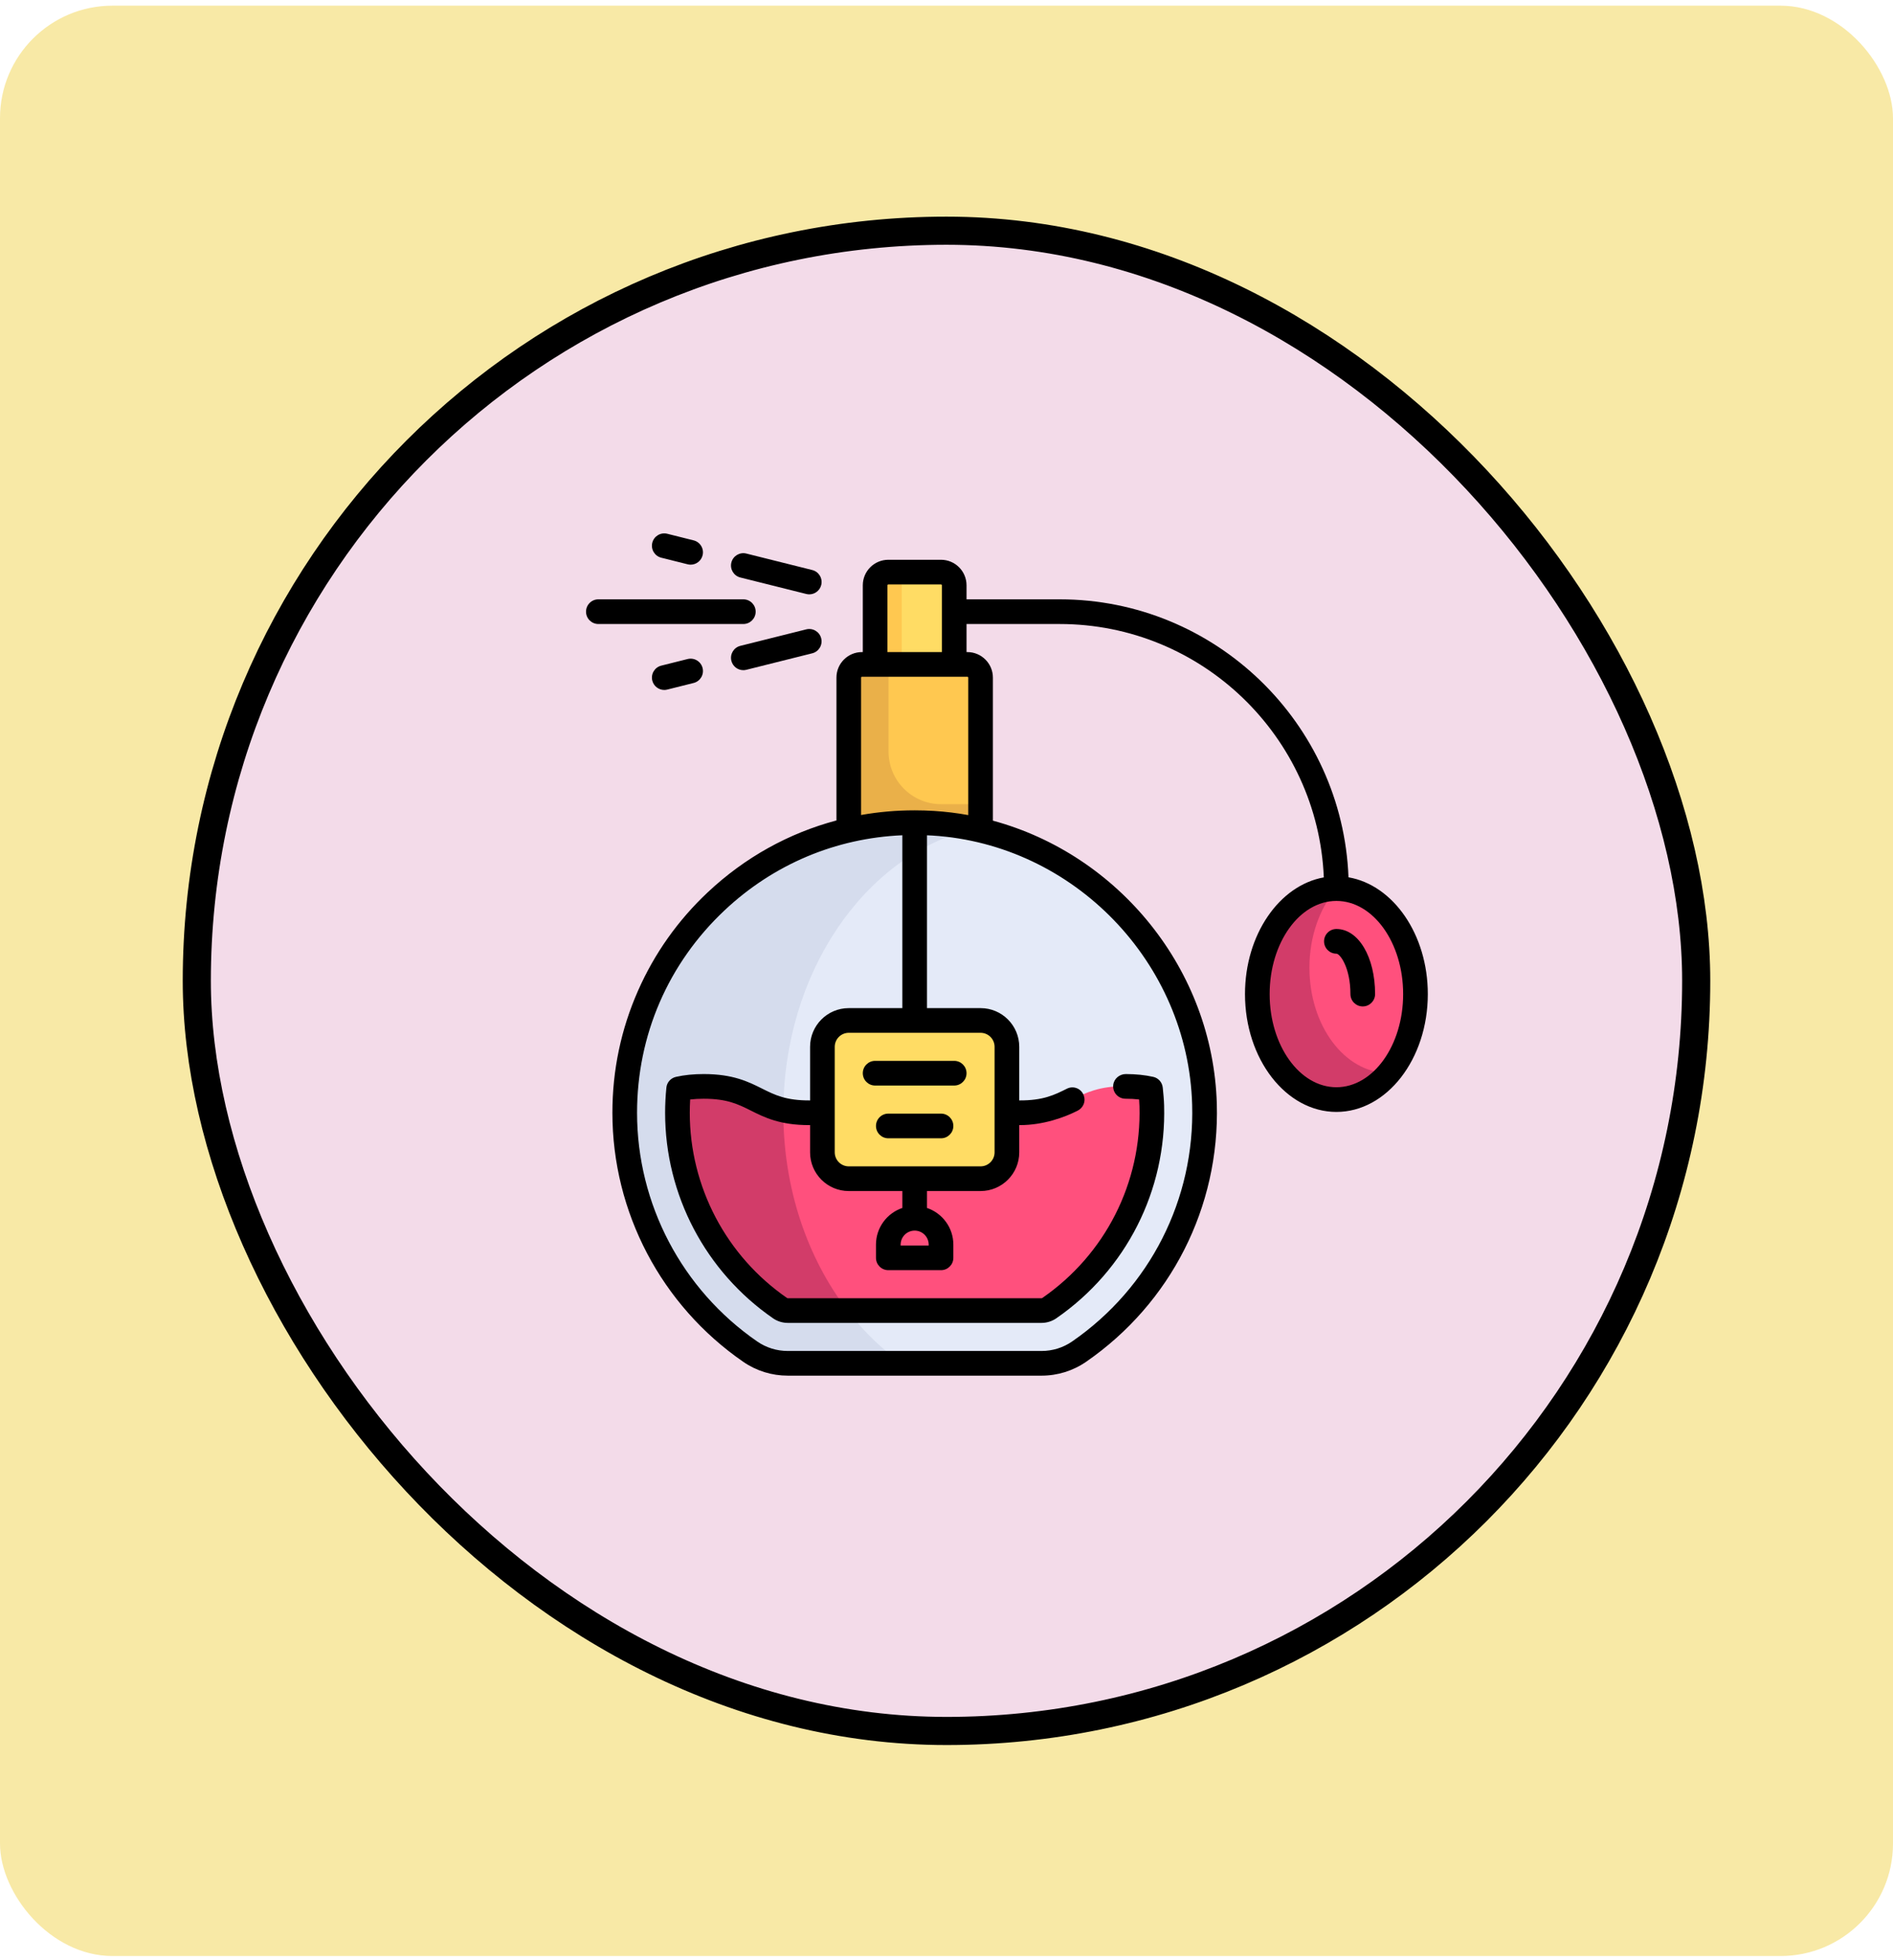<svg width="202" height="209" viewBox="0 0 202 209" fill="none" xmlns="http://www.w3.org/2000/svg">
<rect y="0.605" width="202" height="208" rx="12" fill="#F8E9A6"/>
<rect x="21" y="24.605" width="160" height="160" rx="80" fill="#F3DBE9"/>
<rect x="21" y="24.605" width="160" height="160" rx="80" stroke="black" stroke-width="3"/>
<path d="M84.115 145.307H111.13C112.563 145.307 113.965 144.873 115.144 144.059C123.441 138.33 128.799 128.651 128.487 117.736C128.035 101.937 115.369 88.805 99.595 87.825C81.649 86.71 66.746 100.935 66.746 118.641C66.746 129.189 72.039 138.496 80.111 144.065C81.287 144.876 82.686 145.307 84.115 145.307Z" fill="#E4EAF8"/>
<path d="M83.588 118.64C83.588 103.735 92.229 91.299 103.723 88.402C102.372 88.128 101.001 87.912 99.595 87.825C81.649 86.71 66.746 100.935 66.746 118.641C66.746 129.189 72.039 138.496 80.111 144.065C81.287 144.876 82.686 145.307 84.115 145.307L97.799 145.307C96.63 145.307 95.485 144.876 94.523 144.065C87.919 138.496 83.588 129.189 83.588 118.64Z" fill="#D5DCED"/>
<path d="M103.237 70.921H92.009C91.234 70.921 90.605 71.55 90.605 72.325V88.572H104.64V72.325C104.64 71.549 104.012 70.921 103.237 70.921Z" fill="#FFC850"/>
<path d="M100.43 61.097H94.816C94.041 61.097 93.412 61.725 93.412 62.5V70.921H101.833V62.5C101.833 61.725 101.205 61.097 100.43 61.097Z" fill="#FFDC64"/>
<path d="M142.535 117.236C147.186 117.236 150.956 112.21 150.956 106.008C150.956 99.807 147.186 94.78 142.535 94.78C137.884 94.78 134.114 99.807 134.114 106.008C134.114 112.21 137.884 117.236 142.535 117.236Z" fill="#FF507D"/>
<path d="M122.844 117.2C122.806 116.538 122.289 115.988 121.63 115.915C121.165 115.862 120.654 115.833 120.085 115.833C114.472 115.833 114.472 118.64 108.86 118.64C108.344 118.64 107.876 118.617 107.447 118.574H87.799C87.37 118.617 86.901 118.64 86.386 118.64C80.773 118.64 80.773 115.833 75.161 115.833C74.592 115.833 74.081 115.862 73.616 115.915C72.957 115.988 72.44 116.538 72.401 117.2C72.374 117.677 72.36 118.157 72.36 118.64C72.36 126.939 76.447 134.715 83.295 139.441C83.535 139.607 83.823 139.693 84.115 139.693H111.131C111.422 139.693 111.711 139.606 111.951 139.441C118.798 134.715 122.886 126.939 122.886 118.64C122.886 118.157 122.872 117.677 122.844 117.2Z" fill="#FF507D"/>
<path d="M104.64 125.658H90.605C89.055 125.658 87.798 124.401 87.798 122.851V111.623C87.798 110.072 89.055 108.816 90.605 108.816H104.64C106.191 108.816 107.447 110.072 107.447 111.623V122.851C107.447 124.401 106.191 125.658 104.64 125.658Z" fill="#FFDC64"/>
<path d="M83.599 118.343C80.553 117.623 79.646 115.833 75.161 115.833C74.592 115.833 74.081 115.862 73.616 115.915C72.957 115.988 72.439 116.538 72.401 117.2C72.374 117.677 72.36 118.157 72.36 118.64C72.36 126.939 76.447 134.715 83.295 139.441C83.535 139.606 83.823 139.693 84.115 139.693H90.391C86.176 134.178 83.588 126.783 83.588 118.64C83.588 118.54 83.598 118.443 83.599 118.343Z" fill="#D23C69"/>
<path d="M94.816 80.151V70.921H92.009C91.234 70.921 90.605 71.55 90.605 72.325V88.572H104.64V85.765H100.43C97.329 85.765 94.816 83.252 94.816 80.151Z" fill="#EAB049"/>
<path d="M97.623 61.097H94.816C94.041 61.097 93.412 61.725 93.412 62.5V70.921H96.219V62.5C96.219 61.725 96.848 61.097 97.623 61.097Z" fill="#FFC850"/>
<path d="M139.728 103.202C139.728 99.846 140.838 96.842 142.589 94.784C142.571 94.784 142.553 94.781 142.535 94.781C137.884 94.781 134.114 99.808 134.114 106.009C134.114 112.21 137.884 117.237 142.535 117.237C144.669 117.237 146.611 116.17 148.095 114.426C143.469 114.387 139.728 109.379 139.728 103.202Z" fill="#D23C69"/>
<path d="M143.896 93.564C143.262 77.109 129.68 63.918 113.073 63.918H103.138V62.421C103.138 60.92 101.917 59.699 100.416 59.699H94.79C93.289 59.699 92.068 60.92 92.068 62.421V69.543H91.978C90.477 69.543 89.256 70.764 89.256 72.265V87.499C84.172 88.85 79.476 91.446 75.518 95.166C72.341 98.151 69.841 101.679 68.086 105.65C66.269 109.761 65.348 114.144 65.348 118.674C65.348 129.273 70.567 139.202 79.309 145.233C80.71 146.2 82.355 146.71 84.068 146.71H111.138C112.852 146.71 114.501 146.197 115.907 145.226C124.948 138.984 130.159 128.705 129.845 117.73C129.435 103.396 119.373 91.157 105.951 87.521V72.265C105.951 70.764 104.729 69.543 103.228 69.543H103.138V66.549H113.073C128.232 66.549 140.635 78.565 141.263 93.573C136.518 94.418 132.852 99.675 132.852 106.017C132.852 112.946 137.227 118.584 142.606 118.584C147.984 118.584 152.36 112.946 152.36 106.017C152.36 99.652 148.666 94.38 143.896 93.564ZM127.214 117.805C127.503 127.885 122.717 137.326 114.412 143.061C113.448 143.727 112.315 144.079 111.138 144.079H84.068C82.891 144.079 81.762 143.729 80.803 143.067C72.773 137.527 67.979 128.408 67.979 118.674C67.979 110.412 71.297 102.744 77.32 97.083C82.556 92.163 89.196 89.381 96.287 89.079V107.514H90.571C88.291 107.514 86.443 109.363 86.443 111.643V117.357C86.442 117.358 86.442 117.358 86.442 117.358C83.873 117.374 82.686 116.78 81.308 116.091C79.86 115.367 78.218 114.546 75.096 114.546C74.009 114.546 73.043 114.643 72.141 114.844C71.587 114.967 71.166 115.422 71.11 115.987C71.019 116.887 70.973 117.791 70.973 118.674C70.973 127.424 75.283 135.622 82.503 140.603C82.954 140.914 83.509 141.085 84.068 141.085H111.138C111.696 141.085 112.255 140.912 112.711 140.598C120.178 135.442 124.481 126.953 124.221 117.891C124.203 117.238 124.139 116.608 124.076 115.993C124.019 115.434 123.614 114.968 123.066 114.846C122.172 114.647 121.214 114.549 120.138 114.546C119.468 114.545 118.873 115.035 118.793 115.7C118.698 116.499 119.319 117.178 120.099 117.178C120.619 117.178 121.1 117.204 121.552 117.257C121.57 117.495 121.584 117.73 121.591 117.967C121.825 126.134 117.946 133.785 111.216 138.432C111.2 138.443 111.168 138.454 111.138 138.454H84.068C84.034 138.454 84.005 138.443 83.998 138.438C77.49 133.948 73.605 126.56 73.605 118.675C73.605 118.207 73.619 117.733 73.647 117.257C74.098 117.204 74.578 117.178 75.096 117.178C77.597 117.178 78.771 117.765 80.131 118.445C81.579 119.17 83.221 119.991 86.343 119.991C86.377 119.991 86.409 119.99 86.443 119.989V122.894C86.443 125.174 88.291 127.022 90.571 127.022H96.287V128.826C94.654 129.377 93.474 130.922 93.474 132.738V134.145C93.474 134.871 94.064 135.461 94.79 135.461H100.415C101.142 135.461 101.731 134.871 101.731 134.145V132.738C101.731 130.922 100.552 129.377 98.919 128.826V127.022H104.635C106.915 127.022 108.763 125.174 108.763 122.894V119.989C108.79 119.989 108.816 119.99 108.843 119.99C111.319 119.99 113.588 119.167 114.996 118.45C115.585 118.15 115.879 117.478 115.657 116.855L115.644 116.82C115.388 116.104 114.57 115.765 113.883 116.091C112.508 116.778 111.322 117.371 108.764 117.358C108.763 117.358 108.763 117.358 108.763 117.357V111.642C108.763 109.362 106.915 107.514 104.635 107.514H98.919V89.083C99.111 89.091 99.304 89.098 99.497 89.11C114.606 90.048 126.781 102.653 127.214 117.805ZM97.603 131.241C98.428 131.241 99.1 131.912 99.1 132.738V132.828H96.106V132.738C96.106 131.912 96.778 131.241 97.603 131.241ZM90.571 124.39C89.746 124.39 89.074 123.719 89.074 122.893V111.642C89.074 110.817 89.746 110.146 90.571 110.146H104.635C105.46 110.146 106.131 110.817 106.131 111.642V122.893C106.131 123.719 105.46 124.39 104.635 124.39H90.571ZM103.319 72.265V86.927C102.12 86.71 100.9 86.56 99.661 86.483C98.984 86.441 98.31 86.422 97.639 86.421C97.627 86.421 97.615 86.419 97.603 86.419C97.591 86.419 97.579 86.421 97.566 86.421C95.642 86.422 93.744 86.589 91.887 86.918V72.265C91.887 72.215 91.928 72.175 91.978 72.175H103.228C103.278 72.175 103.319 72.215 103.319 72.265ZM94.7 69.543V62.421C94.7 62.371 94.74 62.33 94.79 62.33H100.416C100.466 62.33 100.506 62.371 100.506 62.421V69.543H94.7ZM142.606 115.952C138.679 115.952 135.483 111.495 135.483 106.017C135.483 100.539 138.678 96.082 142.606 96.082C146.533 96.082 149.728 100.539 149.728 106.017C149.728 111.495 146.533 115.952 142.606 115.952Z" fill="black"/>
<path d="M101.822 113.139H93.384C92.657 113.139 92.068 113.729 92.068 114.455C92.068 115.182 92.657 115.771 93.384 115.771H101.822C102.549 115.771 103.138 115.182 103.138 114.455C103.138 113.729 102.549 113.139 101.822 113.139Z" fill="black"/>
<path d="M100.416 118.765H94.79C94.064 118.765 93.475 119.354 93.475 120.081C93.475 120.807 94.064 121.396 94.79 121.396H100.416C101.142 121.396 101.731 120.807 101.731 120.081C101.731 119.354 101.142 118.765 100.416 118.765Z" fill="black"/>
<path d="M142.606 99.076C141.879 99.076 141.29 99.665 141.29 100.392C141.29 101.119 141.879 101.708 142.606 101.708C142.99 101.708 144.103 103.189 144.103 106.017C144.103 106.744 144.692 107.333 145.418 107.333C146.145 107.333 146.734 106.744 146.734 106.017C146.734 102.06 144.959 99.076 142.606 99.076Z" fill="black"/>
<path d="M80.636 65.233C80.636 64.507 80.047 63.918 79.321 63.918H63.851C63.124 63.918 62.535 64.507 62.535 65.233C62.535 65.96 63.124 66.549 63.851 66.549H79.321C80.047 66.549 80.636 65.96 80.636 65.233Z" fill="black"/>
<path d="M86.033 67.121L79.001 68.879C78.296 69.055 77.868 69.77 78.044 70.475C78.194 71.073 78.73 71.472 79.32 71.472C79.425 71.472 79.532 71.459 79.64 71.432L86.671 69.674C87.376 69.498 87.805 68.784 87.629 68.079C87.453 67.374 86.738 66.945 86.033 67.121Z" fill="black"/>
<path d="M73.376 70.285L70.564 70.989C69.859 71.165 69.43 71.879 69.606 72.584C69.756 73.182 70.292 73.581 70.882 73.581C70.987 73.581 71.095 73.569 71.202 73.542L74.015 72.838C74.72 72.662 75.148 71.948 74.972 71.243C74.796 70.538 74.081 70.109 73.376 70.285Z" fill="black"/>
<path d="M79.001 61.588L86.037 63.346C86.144 63.373 86.251 63.386 86.357 63.386C86.946 63.386 87.483 62.987 87.632 62.389C87.809 61.684 87.38 60.97 86.675 60.793L79.639 59.035C78.936 58.859 78.22 59.287 78.044 59.992C77.868 60.697 78.296 61.411 79.001 61.588Z" fill="black"/>
<path d="M70.564 59.478L73.376 60.181C73.483 60.208 73.591 60.221 73.697 60.221C74.286 60.221 74.823 59.822 74.972 59.224C75.148 58.519 74.72 57.805 74.015 57.629L71.202 56.925C70.497 56.749 69.782 57.178 69.606 57.883C69.43 58.588 69.859 59.302 70.564 59.478Z" fill="black"/>
</svg>
